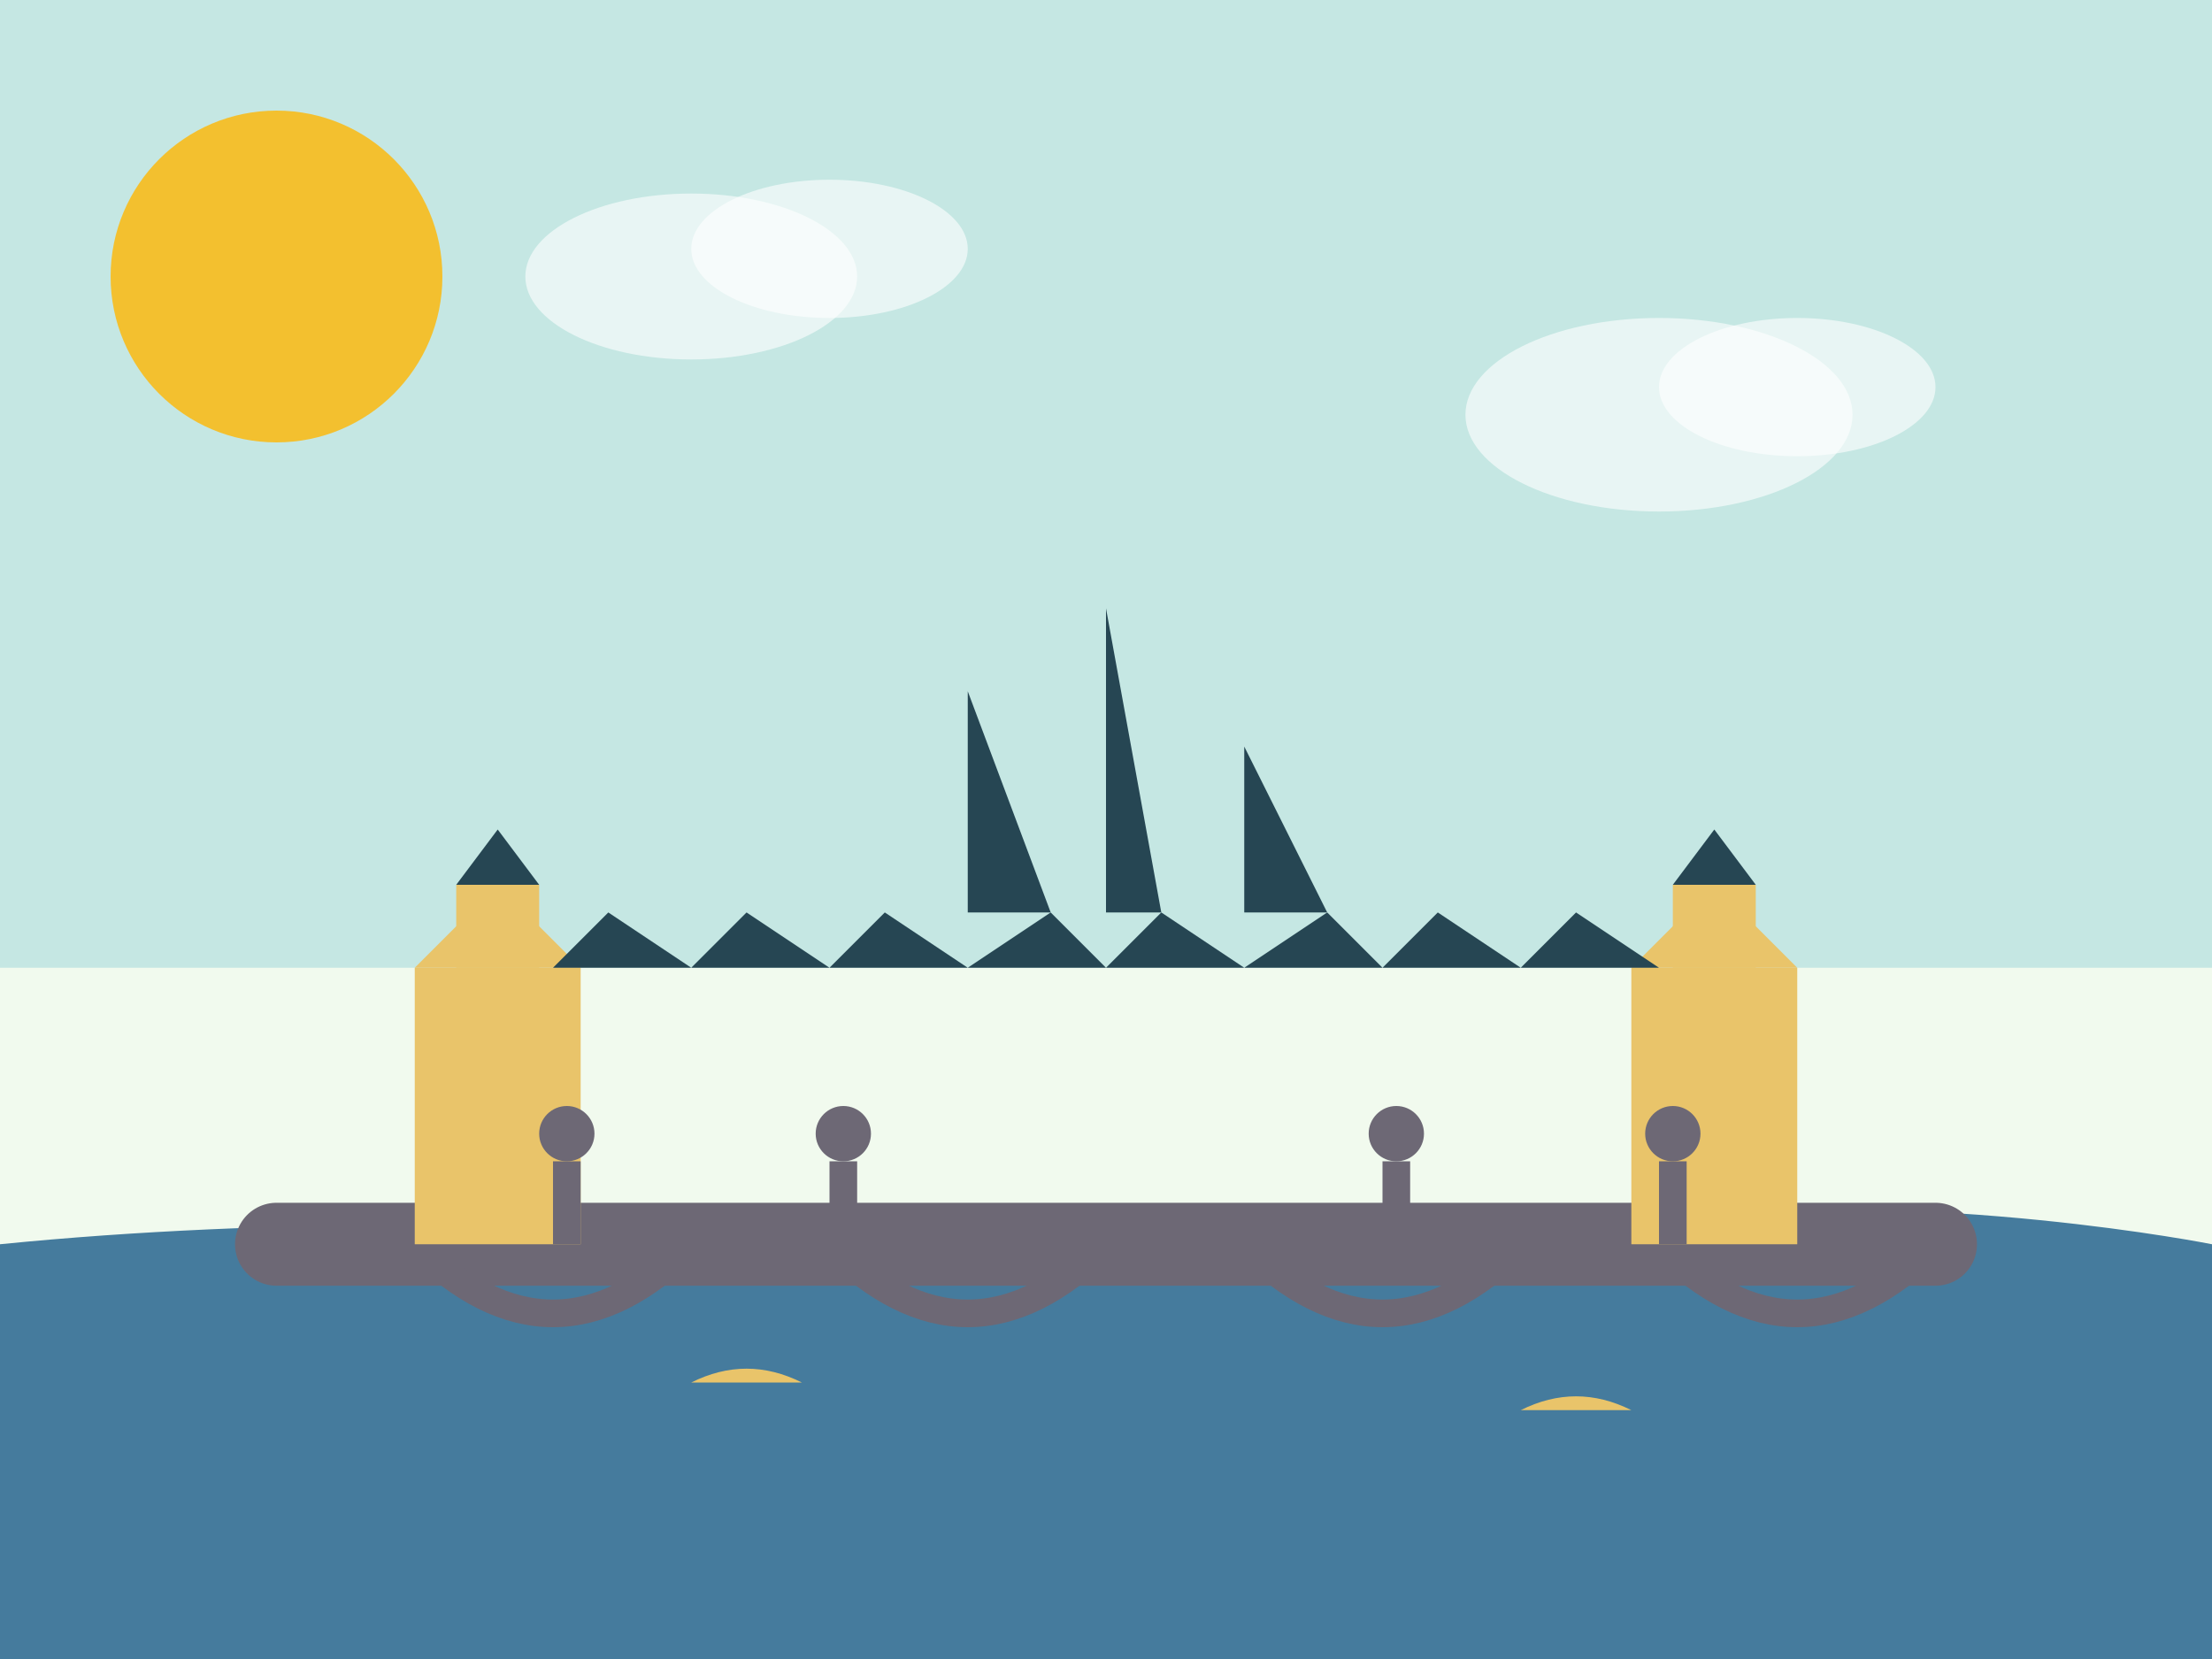 <svg xmlns="http://www.w3.org/2000/svg" viewBox="0 0 800 600" width="800" height="600">
  <!-- Background -->
  <rect width="800" height="600" fill="#f1faee"/>
  
  <!-- Sky -->
  <rect width="800" height="350" fill="#a8dadc" opacity="0.6"/>
  
  <!-- Vltava River -->
  <path d="M0,450 C200,430 400,460 600,440 C700,430 800,450 800,450 L800,600 L0,600 Z" fill="#457b9d"/>
  
  <!-- Charles Bridge -->
  <path d="M100,450 L700,450" stroke="#6d6875" stroke-width="30" stroke-linecap="round"/>
  
  <!-- Bridge arches -->
  <path d="M150,450 Q200,500 250,450" fill="none" stroke="#6d6875" stroke-width="10"/>
  <path d="M300,450 Q350,500 400,450" fill="none" stroke="#6d6875" stroke-width="10"/>
  <path d="M450,450 Q500,500 550,450" fill="none" stroke="#6d6875" stroke-width="10"/>
  <path d="M600,450 Q650,500 700,450" fill="none" stroke="#6d6875" stroke-width="10"/>
  
  <!-- Bridge towers -->
  <!-- Left tower -->
  <rect x="150" y="350" width="60" height="100" fill="#e9c46a"/>
  <path d="M150,350 L180,320 L210,350" fill="#e9c46a"/>
  <rect x="165" y="320" width="30" height="30" fill="#e9c46a"/>
  <path d="M165,320 L180,300 L195,320" fill="#264653"/>
  
  <!-- Right tower -->
  <rect x="590" y="350" width="60" height="100" fill="#e9c46a"/>
  <path d="M590,350 L620,320 L650,350" fill="#e9c46a"/>
  <rect x="605" y="320" width="30" height="30" fill="#e9c46a"/>
  <path d="M605,320 L620,300 L635,320" fill="#264653"/>
  
  <!-- Statues on bridge -->
  <rect x="200" y="420" width="10" height="30" fill="#6d6875"/>
  <circle cx="205" cy="410" r="10" fill="#6d6875"/>
  
  <rect x="300" y="420" width="10" height="30" fill="#6d6875"/>
  <circle cx="305" cy="410" r="10" fill="#6d6875"/>
  
  <rect x="500" y="420" width="10" height="30" fill="#6d6875"/>
  <circle cx="505" cy="410" r="10" fill="#6d6875"/>
  
  <rect x="600" y="420" width="10" height="30" fill="#6d6875"/>
  <circle cx="605" cy="410" r="10" fill="#6d6875"/>
  
  <!-- Prague Castle Silhouette in background -->
  <path d="M200,350 L220,330 L250,350 L270,330 L300,350 L320,330 L350,350 L380,330 L400,350 L420,330 L450,350 L480,330 L500,350 L520,330 L550,350 L570,330 L600,350" fill="#264653"/>
  
  <!-- St. Vitus Cathedral spires -->
  <path d="M350,330 L350,250 L380,330" fill="#264653"/>
  <path d="M400,330 L400,220 L420,330" fill="#264653"/>
  <path d="M450,330 L450,270 L480,330" fill="#264653"/>
  
  <!-- Sun -->
  <circle cx="100" cy="100" r="60" fill="#ffb703" opacity="0.8"/>
  
  <!-- Clouds -->
  <ellipse cx="250" cy="100" rx="60" ry="30" fill="white" opacity="0.6"/>
  <ellipse cx="300" cy="90" rx="50" ry="25" fill="white" opacity="0.6"/>
  <ellipse cx="600" cy="150" rx="70" ry="35" fill="white" opacity="0.6"/>
  <ellipse cx="650" cy="140" rx="50" ry="25" fill="white" opacity="0.6"/>
  
  <!-- Small boats on river -->
  <path d="M250,500 Q270,490 290,500" fill="#e9c46a"/>
  <path d="M550,510 Q570,500 590,510" fill="#e9c46a"/>
</svg>
